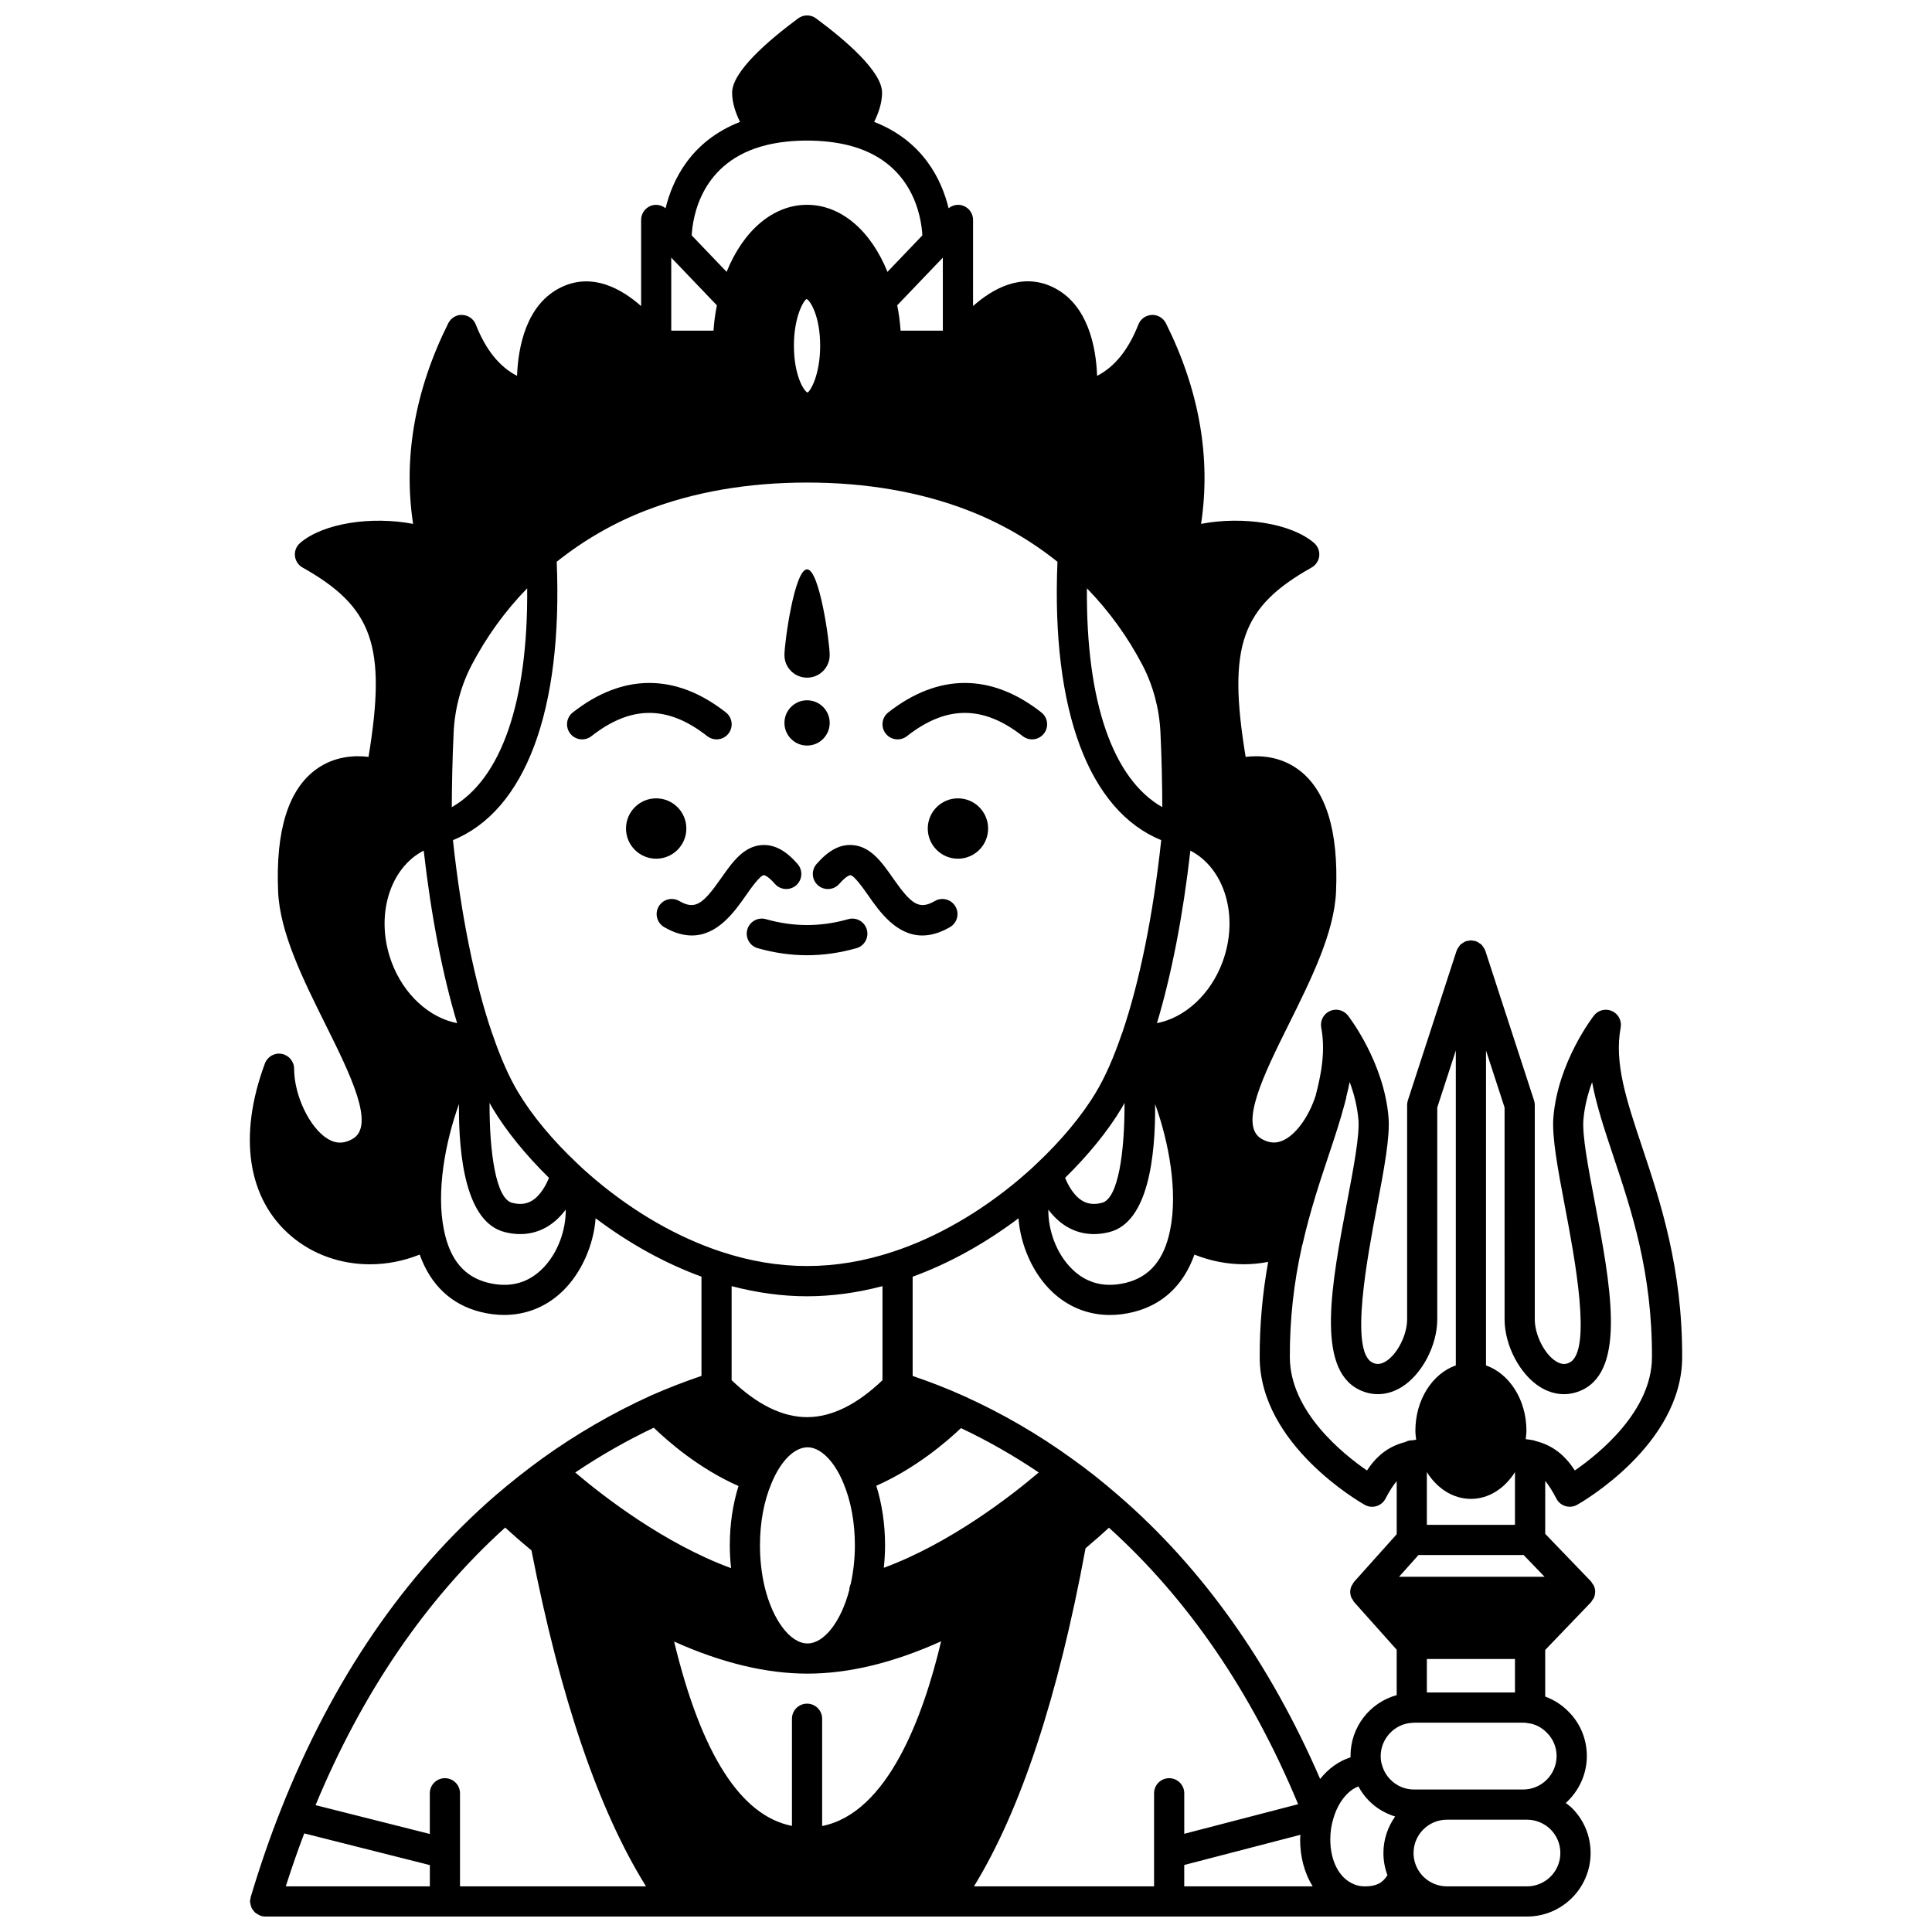 <?xml version="1.0" encoding="UTF-8"?>
<!-- Uploaded to: SVG Repo, www.svgrepo.com, Generator: SVG Repo Mixer Tools -->
<svg width="800px" height="800px" version="1.1" viewBox="144 144 512 512" xmlns="http://www.w3.org/2000/svg">
 <defs>
  <clipPath id="a">
   <path d="m210 148.09h380v503.81h-380z"/>
  </clipPath>
 </defs>
 <path d="m405.86 363.57c0 4.414-3.578 7.996-7.996 7.996-4.418 0-7.996-3.582-7.996-7.996 0-4.418 3.578-8 7.996-8 4.418 0 7.996 3.582 7.996 8"/>
 <path d="m357.88 323.59c3.32 0 5.996-2.68 5.996-5.996 0-3.277-2.68-22.711-5.996-22.711-3.32 0-5.996 19.434-5.996 22.711-0.004 3.32 2.676 5.996 5.996 5.996z"/>
 <path d="m363.88 335.58c0 3.312-2.684 6-5.996 6s-6-2.688-6-6 2.688-5.996 6-5.996 5.996 2.684 5.996 5.996"/>
 <path d="m325.89 363.57c0 4.414-3.582 7.996-7.996 7.996-4.418 0-7.996-3.582-7.996-7.996 0-4.418 3.578-8 7.996-8 4.414 0 7.996 3.582 7.996 8"/>
 <path d="m368.79 387.59c-7.332 2.078-14.48 2.078-21.812 0-2.106-0.613-4.332 0.629-4.934 2.754-0.602 2.125 0.629 4.336 2.754 4.934 4.375 1.242 8.773 1.871 13.082 1.871s8.711-0.629 13.082-1.871c2.129-0.602 3.359-2.812 2.754-4.934-0.594-2.121-2.816-3.359-4.926-2.754z"/>
 <path d="m331.43 339.09c0.73 0.574 1.598 0.852 2.465 0.852 1.188 0 2.363-0.523 3.152-1.531 1.363-1.738 1.059-4.25-0.68-5.613-13.266-10.41-27.293-10.41-40.566 0-1.738 1.363-2.043 3.879-0.68 5.613 1.363 1.734 3.879 2.043 5.613 0.68 10.473-8.219 20.223-8.219 30.695 0z"/>
 <path d="m384.34 339.09c10.473-8.219 20.219-8.219 30.691 0 0.73 0.574 1.598 0.852 2.465 0.852 1.188 0 2.363-0.523 3.152-1.531 1.363-1.738 1.059-4.25-0.68-5.613-13.266-10.41-27.293-10.41-40.566 0-1.738 1.363-2.043 3.879-0.68 5.613 1.363 1.734 3.883 2.039 5.617 0.68z"/>
 <path d="m341.68 381.29c1.301-1.855 3.719-5.301 4.75-5.363 0.023 0 0.945 0.039 2.918 2.305 1.457 1.664 3.977 1.832 5.641 0.387 1.664-1.453 1.836-3.977 0.387-5.641-3.098-3.555-6.07-5.191-9.375-5.035-4.922 0.262-7.949 4.582-10.875 8.758-4.836 6.902-6.875 8.527-11.109 6.078-1.906-1.113-4.359-0.457-5.461 1.457-1.109 1.91-0.457 4.359 1.457 5.461 2.707 1.57 5.137 2.215 7.332 2.215 6.894 0.004 11.375-6.391 14.336-10.621z"/>
 <path d="m360.39 372.98c-1.449 1.664-1.277 4.191 0.387 5.641 1.664 1.449 4.188 1.281 5.641-0.387 1.977-2.262 2.898-2.305 2.918-2.305 1.035 0.059 3.449 3.508 4.75 5.363 2.961 4.231 7.441 10.625 14.332 10.621 2.191 0 4.625-0.645 7.332-2.215 1.914-1.105 2.566-3.555 1.457-5.461-1.105-1.914-3.555-2.566-5.461-1.457-4.238 2.449-6.273 0.824-11.109-6.078-2.922-4.18-5.949-8.496-10.875-8.758-3.285-0.188-6.269 1.48-9.371 5.035z"/>
 <g clip-path="url(#a)">
  <path d="m556.46 541.16c0.5 0.957 1.371 1.672 2.406 1.98 0.371 0.109 0.75 0.164 1.137 0.164 0.68 0 1.359-0.176 1.961-0.516 1.133-0.637 27.742-15.883 27.828-39.055 0.082-23.754-5.863-41.547-10.637-55.844-4.137-12.387-7.41-22.168-5.66-31.57 0.336-1.812-0.613-3.621-2.293-4.379-1.68-0.754-3.664-0.266-4.793 1.195-0.391 0.5-9.543 12.418-10.746 26.945-0.438 5.207 1.199 13.84 3.09 23.836 2.531 13.336 7.242 38.156 1.191 41.172-0.789 0.395-1.902 0.715-3.57-0.309-3.062-1.898-5.644-7-5.644-11.145v-56.777c0-0.418-0.066-0.84-0.195-1.238l-12.914-39.664c-0.02-0.055-0.062-0.094-0.082-0.148-0.035-0.102-0.07-0.195-0.117-0.293-0.094-0.199-0.23-0.359-0.355-0.539-0.117-0.168-0.203-0.344-0.34-0.492-0.062-0.066-0.129-0.133-0.195-0.195-0.152-0.141-0.332-0.234-0.508-0.352-0.176-0.121-0.332-0.258-0.527-0.344-0.098-0.043-0.191-0.078-0.293-0.117-0.055-0.02-0.094-0.062-0.148-0.082-0.145-0.047-0.293-0.02-0.438-0.051-0.215-0.043-0.414-0.105-0.641-0.113-0.055-0.004-0.105-0.031-0.164-0.031s-0.109 0.031-0.168 0.035c-0.215 0.008-0.406 0.062-0.617 0.109-0.152 0.031-0.305 0.004-0.453 0.051-0.055 0.02-0.098 0.062-0.148 0.082-0.105 0.039-0.199 0.074-0.301 0.121-0.188 0.09-0.34 0.219-0.512 0.336-0.176 0.121-0.363 0.211-0.516 0.355-0.07 0.062-0.133 0.133-0.199 0.199-0.137 0.145-0.223 0.32-0.336 0.484-0.125 0.18-0.266 0.344-0.355 0.543-0.043 0.098-0.074 0.191-0.117 0.289-0.02 0.055-0.066 0.094-0.082 0.148l-12.914 39.664c-0.129 0.398-0.195 0.816-0.195 1.238v56.777c0 4.141-2.582 9.25-5.644 11.145-1.656 1.016-2.773 0.703-3.566 0.312-6.055-3.019-1.344-27.84 1.188-41.176 1.895-9.996 3.535-18.629 3.09-23.832-1.203-14.531-10.355-26.449-10.746-26.949-1.129-1.461-3.121-1.953-4.793-1.195-1.684 0.754-2.629 2.57-2.293 4.383 0.633 3.375 0.641 6.977 0.023 11.02-0.008 0.055-0.016 0.109-0.023 0.168-0.328 2.016-0.766 4.07-1.336 6.266-0.016 0.062-0.066 0.309-0.098 0.449-1.867 5.883-5.477 10.758-9 12.141-1.781 0.703-3.484 0.523-5.363-0.539-6.148-3.516 0.629-17.16 7.184-30.359 5.941-11.957 12.082-24.32 12.539-35.172 0.695-16.188-2.711-27.102-10.121-32.449-4.812-3.477-10.133-3.707-13.836-3.266-4.867-29.543-1.051-39.746 17.484-50.18 1.137-0.637 1.891-1.793 2.019-3.086 0.129-1.301-0.387-2.578-1.375-3.426-6.102-5.242-18.867-7.164-29.938-5.055 2.652-17.555-0.473-35.402-9.312-53.152-0.707-1.414-2.246-2.32-3.75-2.215-1.582 0.07-2.973 1.059-3.551 2.531-2.633 6.684-6.238 11.184-10.941 13.617-0.266-7.316-2.269-19.152-11.98-23.629-8.082-3.719-15.633 0.469-20.898 5.121l0.004-22.832c0-1.633-0.992-3.098-2.512-3.711-1.348-0.543-2.856-0.266-3.969 0.633-1.824-7.512-6.719-17.812-19.73-22.891 1.105-2.219 2.098-4.957 2.098-7.738 0-5.566-9.512-13.773-17.492-19.688-1.414-1.047-3.344-1.047-4.754 0-7.981 5.914-17.492 14.121-17.492 19.688 0 2.777 0.996 5.523 2.098 7.742-13.02 5.086-17.914 15.395-19.734 22.887-1.117-0.895-2.617-1.172-3.965-0.629-1.52 0.609-2.512 2.078-2.512 3.711v22.844c-5.266-4.648-12.82-8.836-20.906-5.125-9.703 4.469-11.707 16.305-11.977 23.617-4.703-2.43-8.305-6.93-10.938-13.613-0.578-1.473-1.969-2.461-3.551-2.531-1.477-0.148-3.047 0.797-3.75 2.215-8.84 17.75-11.965 35.598-9.312 53.152-11.07-2.109-23.836-0.188-29.938 5.055-0.992 0.852-1.504 2.129-1.375 3.426s0.883 2.449 2.019 3.086c18.535 10.434 22.352 20.637 17.484 50.18-3.695-0.449-9.02-0.207-13.836 3.266-7.414 5.348-10.816 16.262-10.121 32.445 0.453 10.855 6.594 23.219 12.539 35.176 6.559 13.199 13.336 26.848 7.184 30.359-2.25 1.289-4.312 1.312-6.453 0.059-4.812-2.789-9.035-11.512-9.035-18.66 0-1.934-1.387-3.59-3.289-3.934-1.891-0.355-3.781 0.727-4.453 2.543-7.148 19.227-4.613 35.895 6.957 45.734 5.828 4.953 13.25 7.484 20.887 7.484 4.414 0 8.898-0.863 13.18-2.574 2.863 8.012 8.344 13.254 16.121 15.199 2.129 0.535 4.227 0.797 6.262 0.797 5.766 0 11.078-2.102 15.363-6.184 5.074-4.82 8.348-12.301 8.875-19.438 8.926 6.723 18.473 11.988 28.051 15.473v26.305c-4.363 1.484-8.844 3.188-13.449 5.231-10.09 4.582-19.789 10.203-28.848 16.723-4.289 3.121-8.426 6.398-12.301 9.727-24.207 20.984-43.344 49.016-56.879 83.316-2.871 7.238-5.5 14.871-7.848 22.684-0.016 0.031-0.02 0.066-0.031 0.105-0.035 0.113-0.074 0.223-0.109 0.336-0.035 0.129-0.008 0.25-0.035 0.379-0.051 0.258-0.152 0.492-0.152 0.766 0 0.102 0.047 0.184 0.055 0.281 0.016 0.203 0.074 0.387 0.121 0.582 0.07 0.312 0.141 0.617 0.281 0.898 0.094 0.184 0.219 0.332 0.34 0.5 0.176 0.246 0.34 0.488 0.562 0.688 0.168 0.152 0.363 0.25 0.559 0.375 0.246 0.156 0.488 0.309 0.77 0.406 0.066 0.023 0.117 0.078 0.188 0.102 0.383 0.117 0.77 0.172 1.145 0.172h334.43c9.281 0 16.832-7.555 16.832-16.832 0-4.5-1.75-8.73-4.93-11.91-0.504-0.504-1.086-0.914-1.652-1.348 3.402-3.09 5.582-7.5 5.582-12.453 0-4.504-1.77-8.73-4.938-11.84-1.75-1.785-3.879-3.094-6.094-3.914v-12.352l12.125-12.633c0.152-0.156 0.219-0.355 0.34-0.527 0.168-0.238 0.359-0.461 0.473-0.734 0.184-0.457 0.277-0.934 0.285-1.414 0-0.031 0.02-0.059 0.02-0.094v-0.004c0-0.516-0.109-1.023-0.305-1.508-0.113-0.273-0.305-0.492-0.469-0.727-0.121-0.176-0.191-0.375-0.344-0.531l-12.121-12.594v-14.031c0.906 1.102 1.867 2.606 2.969 4.703zm-45.84 93.91c0 2.023 0.363 3.988 1.066 5.863-1.293 2.109-2.996 2.977-5.988 2.977-1.051 0-1.988-0.184-2.922-0.582-3.844-1.57-6.234-6.113-6.234-11.855 0-1.934 0.262-3.769 0.805-5.527 1.238-4.289 3.824-7.484 6.648-8.516 0.758 1.395 1.691 2.691 2.816 3.812 1.953 1.984 4.336 3.344 6.918 4.152-1.941 2.738-3.109 6.07-3.109 9.676zm-152.61-387.04c-1.031-0.398-3.613-4.676-3.613-12.414 0-7.719 2.582-11.977 3.344-12.375 1.031 0.398 3.613 4.66 3.613 12.375-0.004 7.742-2.586 12.02-3.344 12.414zm-110.26 150.87c-4.43-12.047-0.531-24.84 8.539-29.48 1.922 17.035 4.988 32.914 8.855 45.727-7.348-1.422-14.195-7.559-17.395-16.246zm16.477-60.891c0.293-6.195 1.934-12.328 4.746-17.73 3.965-7.566 8.91-14.391 14.738-20.379 0.246 30.016-6.84 50.523-19.984 58.008 0.035-5.965 0.148-12.617 0.5-19.898zm182.55-17.734c2.812 5.41 4.453 11.543 4.75 17.742 0.352 7.277 0.465 13.93 0.5 19.895-13.145-7.481-20.23-27.988-19.984-58.008 5.828 5.988 10.773 12.809 14.734 20.371zm12.684 49.152c9.09 4.688 12.965 17.449 8.539 29.469-3.203 8.691-10.047 14.836-17.398 16.25 3.867-12.812 6.934-28.688 8.859-45.719zm-18.191 68.176c0.25-0.414 0.496-0.895 0.742-1.336 0.051 13.051-1.664 25.359-5.945 26.477-2.019 0.535-3.723 0.367-5.203-0.504-2.281-1.332-3.812-4.141-4.598-6.106 6.141-6.031 11.34-12.387 15.004-18.531zm-14.496 31.512c3.332 1.969 7.246 2.438 11.324 1.367 10.137-2.648 12.145-19.82 12.023-33.895 3.629 10.082 6.086 23.234 3.957 33.465-1.574 7.773-5.375 12.312-11.605 13.875-5.555 1.387-10.324 0.234-14.172-3.422-4.551-4.324-6.566-10.883-6.477-15.949 1.262 1.695 2.887 3.34 4.949 4.559zm-32.914-256.84v19.348h-11.191c-0.164-2.324-0.461-4.559-0.898-6.711zm-60.781 19.348h-11.191v-19.348l12.094 12.645c-0.441 2.152-0.738 4.391-0.902 6.703zm-59.34 204.65c0.242 0.434 0.488 0.906 0.734 1.32 3.684 6.168 8.895 12.539 15.012 18.551-0.793 1.969-2.316 4.769-4.594 6.102-1.488 0.875-3.188 1.035-5.211 0.5-4.277-1.117-5.992-13.426-5.941-26.473zm23.215 16.023c-6.418-6.023-11.969-12.699-15.621-18.816-2.387-3.965-4.676-9.125-6.797-15.344-0.023-0.066-0.055-0.137-0.082-0.203-0.023-0.062-0.047-0.125-0.074-0.184-4.613-13.488-8.25-31.523-10.344-51.098 19.207-7.863 29.137-34.398 27.496-73.777 7.109-5.68 15.043-10.289 23.688-13.621 12.645-4.891 26.996-7.371 42.664-7.371s30.02 2.481 42.664 7.371c8.645 3.34 16.582 7.949 23.688 13.621-1.645 39.379 8.289 65.91 27.496 73.781-2.098 19.566-5.727 37.598-10.34 51.078-0.016 0.031-0.023 0.062-0.039 0.098-0.012 0.031-0.023 0.059-0.035 0.09-0.031 0.07-0.062 0.148-0.09 0.219-2.125 6.219-4.414 11.375-6.805 15.355-3.648 6.106-9.195 12.781-15.676 18.859-1.457 1.414-2.992 2.758-4.547 4.086-10.465 8.84-22.074 15.512-33.578 19.289-15.281 5.039-30.184 5.043-45.484-0.004-11.5-3.773-23.105-10.445-33.559-19.273-1.574-1.34-3.109-2.684-4.625-4.156zm51.5 84.781c2.449-5.914 5.992-9.477 9.543-9.527 3.441 0 7.086 3.617 9.5 9.445 0.004 0.008 0.004 0.016 0.008 0.02 1.992 4.734 3.047 10.449 3.047 16.527 0 3.539-0.391 6.969-1.105 10.23-0.215 0.488-0.367 1.008-0.371 1.574-2.191 8.379-6.66 14.184-11.078 14.184-4.582 0-9.262-6.223-11.383-15.105-0.805-3.449-1.215-7.113-1.215-10.883 0-6.051 1.051-11.734 3.055-16.465zm9.422 58.406c-2.211 0-4 1.789-4 4v28.398c-13.559-2.656-24.039-19.035-31.227-48.855 12.484 5.617 24.348 8.504 35.348 8.504 10.98 0 22.867-2.906 35.41-8.566-4.707 19.828-14.098 45.504-31.531 48.949v-28.43c0-2.211-1.789-4-4-4zm20.344-36c0.199-1.957 0.328-3.934 0.328-5.941 0-5.609-0.812-10.98-2.316-15.805 10.449-4.606 18.73-11.746 22.434-15.273 7.133 3.375 14.031 7.312 20.609 11.754-7.051 6.004-23.297 18.707-41.055 25.266zm-20.344-71.957c6.582 0 13.285-0.926 19.992-2.684v24.918c-6.731 6.441-13.414 9.766-19.895 9.797-0.016 0-0.031 0.008-0.047 0.012-0.016 0-0.031-0.012-0.047-0.012-6.508 0-13.227-3.32-19.992-9.793v-24.922c6.703 1.754 13.406 2.684 19.988 2.684zm-40.621 34.828c3.707 3.59 11.988 10.848 22.457 15.457-1.5 4.793-2.309 10.141-2.309 15.727 0 2.039 0.129 4.051 0.336 6.035-17.852-6.539-34.203-19.32-41.297-25.348 6.648-4.473 13.625-8.453 20.812-11.871zm114.42 31.961c2.582-2.18 4.699-4.062 6.207-5.453 20.91 18.863 37.75 43.477 50.133 73.27l-30.176 7.844v-10.738c0-2.211-1.789-4-4-4-2.211 0-4 1.789-4 4v24.668h-47.73c12.383-20.18 22.316-50.25 29.566-89.59zm26.16 83.926 30.797-8.004c-0.02 0.414-0.09 0.816-0.09 1.234 0 4.758 1.211 9.023 3.328 12.434h-34.035zm44.062-28.883c0 0.125 0.023 0.234 0.023 0.355-3.047 0.953-5.84 2.922-8.07 5.731-13.254-30.586-31.152-55.863-53.379-75.074-4.16-3.621-8.324-6.922-12.355-9.781-8.953-6.481-18.578-12.066-28.613-16.598-4.648-2.102-9.203-3.844-13.641-5.352v-26.301c9.578-3.488 19.121-8.758 28.051-15.477 0.527 7.137 3.801 14.613 8.875 19.438 4.281 4.078 9.594 6.184 15.363 6.184 2.039 0 4.133-0.262 6.262-0.797 7.785-1.945 13.266-7.191 16.125-15.203 4.231 1.688 8.691 2.555 13.129 2.555 2.156 0 4.301-0.219 6.41-0.625-1.516 8.395-2.273 16.738-2.246 25.328 0.082 23.172 26.699 38.414 27.828 39.055 0.602 0.34 1.281 0.516 1.961 0.516 0.383 0 0.766-0.055 1.137-0.164 1.035-0.309 1.906-1.023 2.406-1.98 1.09-2.086 2.051-3.574 2.977-4.648v14.062l-11.297 12.621c-0.172 0.191-0.262 0.43-0.391 0.645-0.113 0.184-0.246 0.34-0.328 0.543-0.191 0.477-0.301 0.977-0.301 1.48v0.008c0 0.5 0.109 1 0.297 1.473 0.078 0.203 0.219 0.363 0.332 0.547 0.129 0.211 0.215 0.445 0.383 0.637l11.301 12.656v12.031c-7.094 1.961-12.238 8.43-12.238 16.137zm20.234-61.258v-13.98c2.731 4.391 7.016 7.102 11.676 7.102 4.652 0 8.93-2.711 11.676-7.109v13.988zm0 35.547h23.352v8.879h-23.352zm-7.367-21.793 5.152-5.758h27.859l5.543 5.758zm37.395-50.27c3.652 2.254 7.676 2.5 11.344 0.668 11.469-5.715 7.219-28.137 3.102-49.82-1.715-9.027-3.332-17.559-2.988-21.676 0.297-3.539 1.184-6.93 2.301-9.973 1.168 6.25 3.32 12.691 5.641 19.645 4.836 14.453 10.309 30.84 10.227 53.277-0.051 14.215-13.91 25.465-20.434 29.98-2.543-3.871-5.637-6.586-10.297-7.769-0.023-0.012-0.051-0.016-0.078-0.023-0.23-0.059-0.418-0.164-0.664-0.211-0.621-0.133-1.312-0.199-1.984-0.289 0.074-0.746 0.188-1.488 0.188-2.238 0-8.254-4.551-15.148-10.715-17.305l0.004-83.457 4.918 15.105 0.004 56.145c0.004 6.894 4.055 14.605 9.434 17.941zm-50.48-80.848c1.121 3.055 2.019 6.469 2.316 10.023 0.344 4.113-1.273 12.645-2.988 21.672-4.109 21.684-8.363 44.105 3.106 49.824 3.664 1.82 7.691 1.582 11.34-0.672 5.379-3.336 9.434-11.047 9.434-17.941v-56.145l4.918-15.105v83.453c-6.16 2.156-10.715 9.055-10.715 17.305 0 0.812 0.121 1.594 0.203 2.387-0.379 0.047-0.746 0.105-1.098 0.168-0.023 0-0.043-0.012-0.066-0.012-0.645 0-1.227 0.195-1.766 0.477-4.57 1.16-7.621 3.777-10.105 7.523-6.523-4.492-20.383-15.719-20.438-29.984-0.035-10.059 1.035-19.758 3.258-29.641 0.062-0.172 0.117-0.352 0.16-0.535 1.941-8.594 4.535-16.355 6.816-23.203 1.613-4.82 3.121-9.383 4.285-13.766 0-0.008 0.004-0.012 0.008-0.02v-0.008c0.012-0.051 0.031-0.109 0.047-0.156 0.062-0.234 0.125-0.531 0.129-0.586 0.008-0.035 0.016-0.066 0.023-0.109 0.008-0.023 0.023-0.039 0.031-0.059l0.168-0.566c0.031-0.121 0-0.23 0.023-0.348 0.34-1.355 0.664-2.691 0.91-3.977zm-154.56-248.29c6.457-1.59 15.039-1.594 21.52 0.004 17.328 4.227 19.531 19.09 19.793 23.93l-9.25 9.668c-4.426-10.957-12.32-17.773-21.309-17.773-8.996 0-16.902 6.828-21.312 17.77l-9.254-9.668c0.246-4.68 2.383-19.68 19.812-23.93zm-59.672 298.06c-3.848 3.66-8.617 4.809-14.172 3.422-6.234-1.562-10.031-6.098-11.609-13.891-2.125-10.223 0.332-23.371 3.961-33.449-0.121 14.074 1.887 31.246 12.016 33.891 4.082 1.078 7.996 0.605 11.332-1.363 2.062-1.219 3.688-2.863 4.945-4.566 0.09 5.074-1.922 11.637-6.473 15.957zm-9.574 68.312c1.66 1.523 4.031 3.621 6.973 6.055 7.613 39.062 17.812 68.938 30.359 89.035h-49.301v-24.672c0-2.211-1.789-4-4-4-2.211 0-4 1.789-4 4v10.781l-30.281-7.637c12.41-29.891 29.293-54.605 50.25-73.562zm-53.246 81.051 33.285 8.398v5.641h-38.18c1.531-4.793 3.16-9.48 4.894-14.039zm324.05-3.633c2.328 0 4.606 0.945 6.25 2.582 1.668 1.668 2.582 3.891 2.582 6.25 0 4.875-3.961 8.836-8.836 8.836h-21.23c-2.332 0-4.562-0.926-6.25-2.586-0.582-0.582-1.117-1.312-1.539-2.09-0.695-1.305-1.047-2.703-1.047-4.156 0-4.875 3.961-8.836 8.836-8.836zm7.836-16.875c0 4.894-3.984 8.875-8.875 8.875h-28.906c-2.363 0-4.578-0.922-6.25-2.629-1.066-1.066-1.809-2.336-2.258-3.922-0.219-0.672-0.328-1.453-0.328-2.324 0-4.664 3.769-8.609 8.406-8.801 0.203-0.008 0.238 0.004 0.438-0.035h28.906c0.367 0 0.707 0.012 1.332 0.129 1.848 0.234 3.539 1.086 4.941 2.519 1.668 1.648 2.594 3.844 2.594 6.188z"/>
 </g>
</svg>